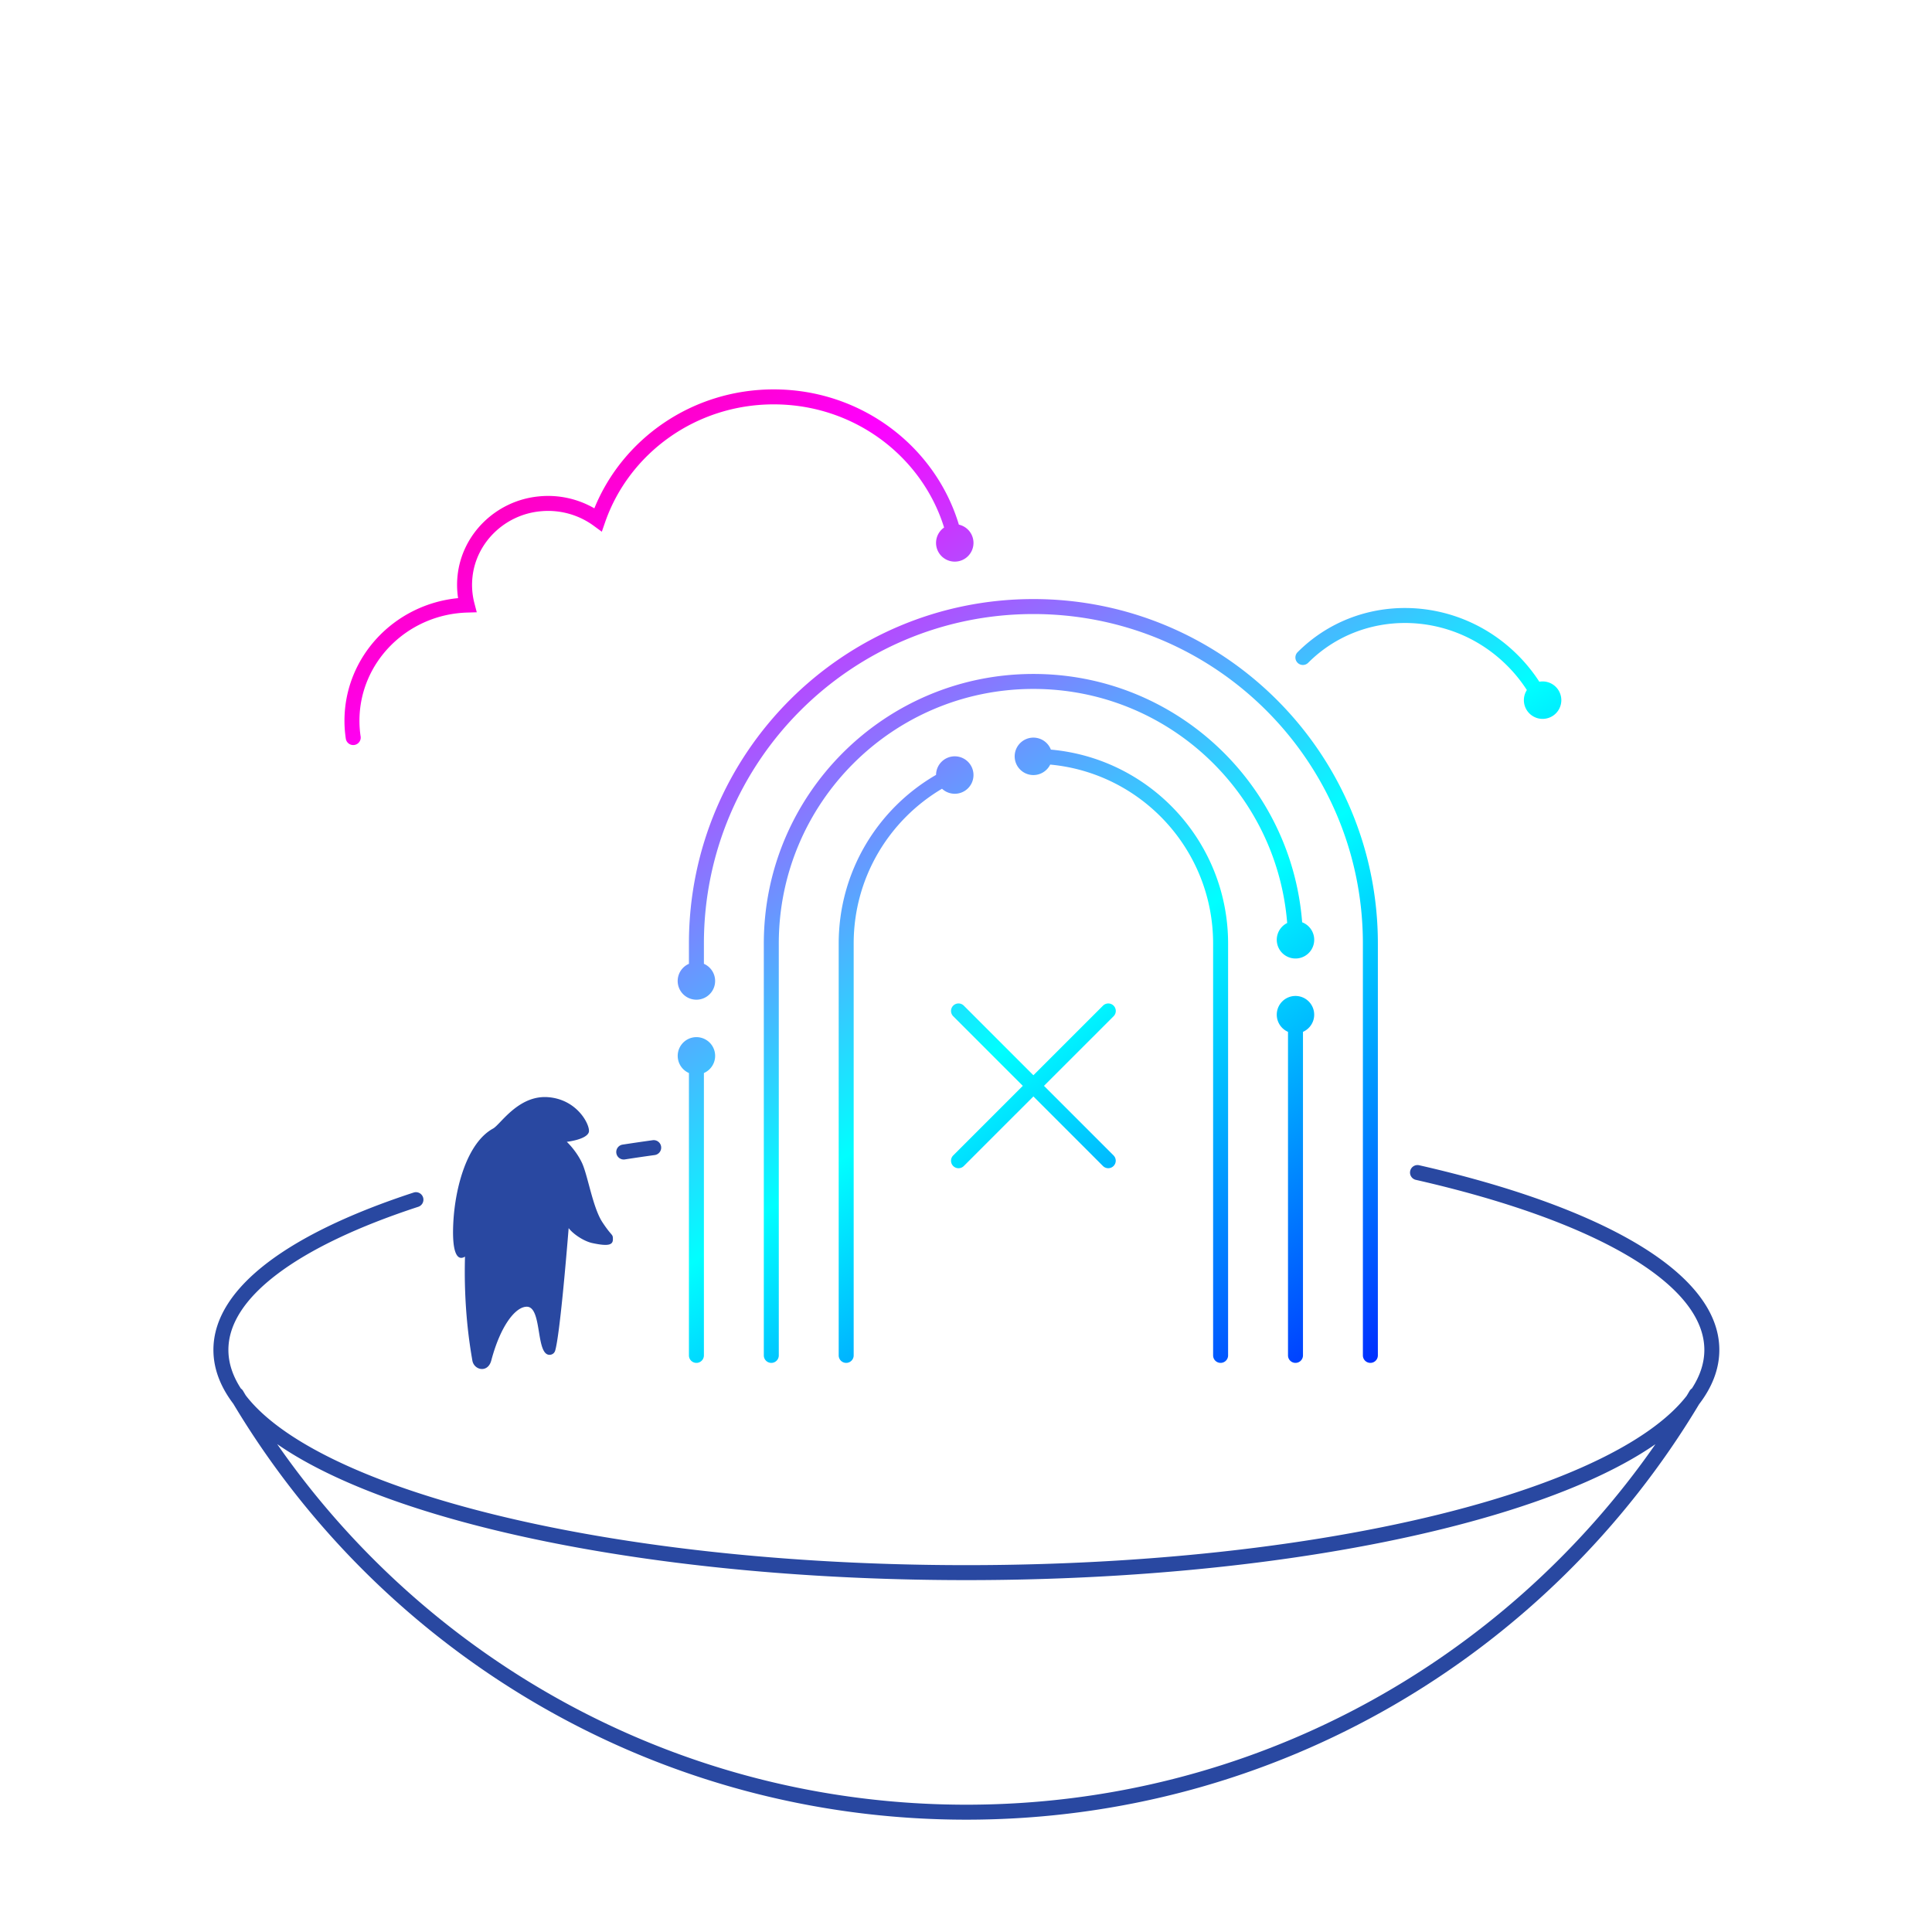 <svg xmlns="http://www.w3.org/2000/svg" viewBox="0 0 516 516"><path fill="#2948A1" fill-rule="evenodd" d="M126.155 363.349c.425 2.593 4.138 3.474 5.059 0 2.48-9.349 6.48-14.349 9.48-14.349 2.137 0 2.695 3.385 3.238 6.681.485 2.947.959 5.822 2.54 6.139.586.118 1.465-.112 1.793-1.046 1.192-4.015 2.912-24.1 3.613-32.774 1.142 1.553 4.042 3.513 6.316 4 4.173.894 5.5.552 5.5-1 0-.882-.061-.954-.593-1.58-.404-.475-1.079-1.268-2.204-2.976-1.564-2.376-2.658-6.437-3.623-10.021-.644-2.389-1.23-4.565-1.86-5.889-1.577-3.312-4.031-5.576-4.031-5.576s5.244-.578 5.876-2.565c.501-1.575-2.784-8.684-10.787-9.353-6.019-.504-10.227 3.875-12.787 6.539-.843.877-1.507 1.569-1.998 1.838-6.896 3.782-10.107 15.588-10.61 25.027-.458 8.581 1.202 10.379 3.117 9.172-.389 13.764 1.305 23.83 1.868 27.178l.093.555Zm50.416-57.113a2 2 0 0 1-1.707 2.255c-2.69.372-5.346.761-7.968 1.167a2 2 0 1 1-.612-3.953c2.643-.409 5.321-.801 8.032-1.176a2 2 0 0 1 2.255 1.707Zm200.069 6.487a2 2 0 0 1 2.393-1.507c23.988 5.456 43.863 12.524 57.793 20.738 13.806 8.141 22.374 17.783 22.374 28.576 0 5.11-1.925 9.961-5.402 14.509C413.965 441.504 341.225 486 258.09 486c-83.186 0-155.964-44.55-195.781-111.084C58.89 370.404 57 365.595 57 360.53c0-8.648 5.518-16.552 14.707-23.487 9.225-6.961 22.479-13.211 38.761-18.534a2 2 0 1 1 1.243 3.802c-16.071 5.254-28.862 11.335-37.594 17.925C65.35 346.851 61 353.718 61 360.53c0 3.441 1.112 6.897 3.339 10.325a2 2 0 0 1 .585.63c.235.399.47.797.708 1.195 2.43 3.165 5.819 6.3 10.168 9.373 9.827 6.941 24.176 13.274 42.088 18.626 35.797 10.696 85.37 17.341 140.212 17.341 54.842 0 104.415-6.645 140.212-17.341 17.912-5.352 32.261-11.685 42.088-18.626 4.297-3.036 7.656-6.133 10.08-9.259.26-.435.519-.872.776-1.309.16-.271.374-.491.62-.654 2.218-3.42 3.324-6.868 3.324-10.301 0-8.531-6.851-17.138-20.406-25.131-13.432-7.92-32.862-14.872-56.648-20.283a1.999 1.999 0 0 1-1.506-2.393Zm22.818 91.789c17.786-5.315 32.382-11.662 42.677-18.792C401.676 443.913 334.33 482 258.09 482c-76.251 0-143.606-38.099-184.063-96.307 10.297 7.141 24.907 13.498 42.715 18.819 36.263 10.835 86.24 17.508 141.358 17.508 55.118 0 105.095-6.673 141.358-17.508Z" clip-rule="evenodd"/><path fill="url(#a)" d="M206.652 104c-21.725 0-40.335 13.136-47.912 31.765a24.68 24.68 0 0 0-14.855-3.184c-11.365 1.104-20.547 10.034-21.683 21.215a23.42 23.42 0 0 0 .144 5.956C105.348 161.398 92 175.397 92 192.523v.003c.002 1.597.123 3.192.362 4.773a2 2 0 0 0 3.955-.598 28.276 28.276 0 0 1-.317-4.179c0-15.651 12.783-28.463 28.824-28.92l2.511-.071-.633-2.432a19.406 19.406 0 0 1-.521-6.892l.001-.005c.935-9.222 8.557-16.716 18.093-17.64l.01-.001c5.088-.517 10.184.862 14.266 3.852l2.182 1.598.888-2.555C167.977 121.184 185.718 108 206.652 108c21.48 0 39.595 13.884 45.497 32.892a5 5 0 1 0 3.947-.771C249.81 119.218 230.029 104 206.652 104ZM417 187a5 5 0 1 1-9.205-2.706 39.244 39.244 0 0 0-5.255-6.503l-.001-.001c-14.933-14.924-38.716-15.207-53.125-.799a2 2 0 1 1-2.828-2.828c16.046-16.047 42.363-15.61 58.78.797a43.329 43.329 0 0 1 5.759 7.116A5 5 0 0 1 417 187Zm-141-23c-48.601 0-88 39.399-88 88v5.416a5.002 5.002 0 0 1-2 9.584 5 5 0 0 1-2-9.584V252c0-50.81 41.19-92 92-92s92 41.19 92 92v110a2 2 0 1 1-4 0V252c0-48.601-39.399-88-88-88Zm-85 118a5.002 5.002 0 0 1-3 4.584V362a2 2 0 1 1-4 0v-75.416a5.002 5.002 0 0 1 2-9.584 5 5 0 0 1 5 5Zm17-30c0-37.555 30.445-68 68-68 35.71 0 64.991 27.526 67.782 62.518a5 5 0 1 0 3.998-.192C344.887 209.214 313.855 180 276 180c-39.764 0-72 32.235-72 72v110a2 2 0 1 0 4 0V252Zm133 19a5.002 5.002 0 0 0 3 4.584V362a2 2 0 1 0 4 0v-86.416a5.002 5.002 0 0 0-2-9.584 5 5 0 0 0-5 5Zm-60.331-70.793A5.002 5.002 0 0 0 271 202a5 5 0 0 0 9.488 2.207C304.893 206.47 324 227.004 324 252v110a2 2 0 1 0 4 0V252c0-27.145-20.8-49.432-47.331-51.793ZM228 252c0-17.595 9.467-32.983 23.593-41.341a5 5 0 1 0-1.593-3.702c-15.54 8.989-26 25.793-26 45.043v110a2 2 0 1 0 4 0V252Zm26.586 16.588a2 2 0 0 1 2.828 0l18.587 18.592 18.589-18.588a2 2 0 1 1 2.828 2.829l-18.589 18.588 18.576 18.582a2 2 0 1 1-2.829 2.828l-18.575-18.581-18.587 18.586a2 2 0 0 1-2.828-2.829l18.587-18.586-18.587-18.593a2 2 0 0 1 0-2.828Z"/><defs><linearGradient id="a" x1="498.687" x2="766.042" y1="-264.335" y2="123.201" gradientUnits="userSpaceOnUse"><stop stop-color="red"/><stop offset=".34" stop-color="#F0F"/><stop offset=".673" stop-color="#0FF"/><stop offset="1" stop-color="#00F"/></linearGradient></defs></svg>
